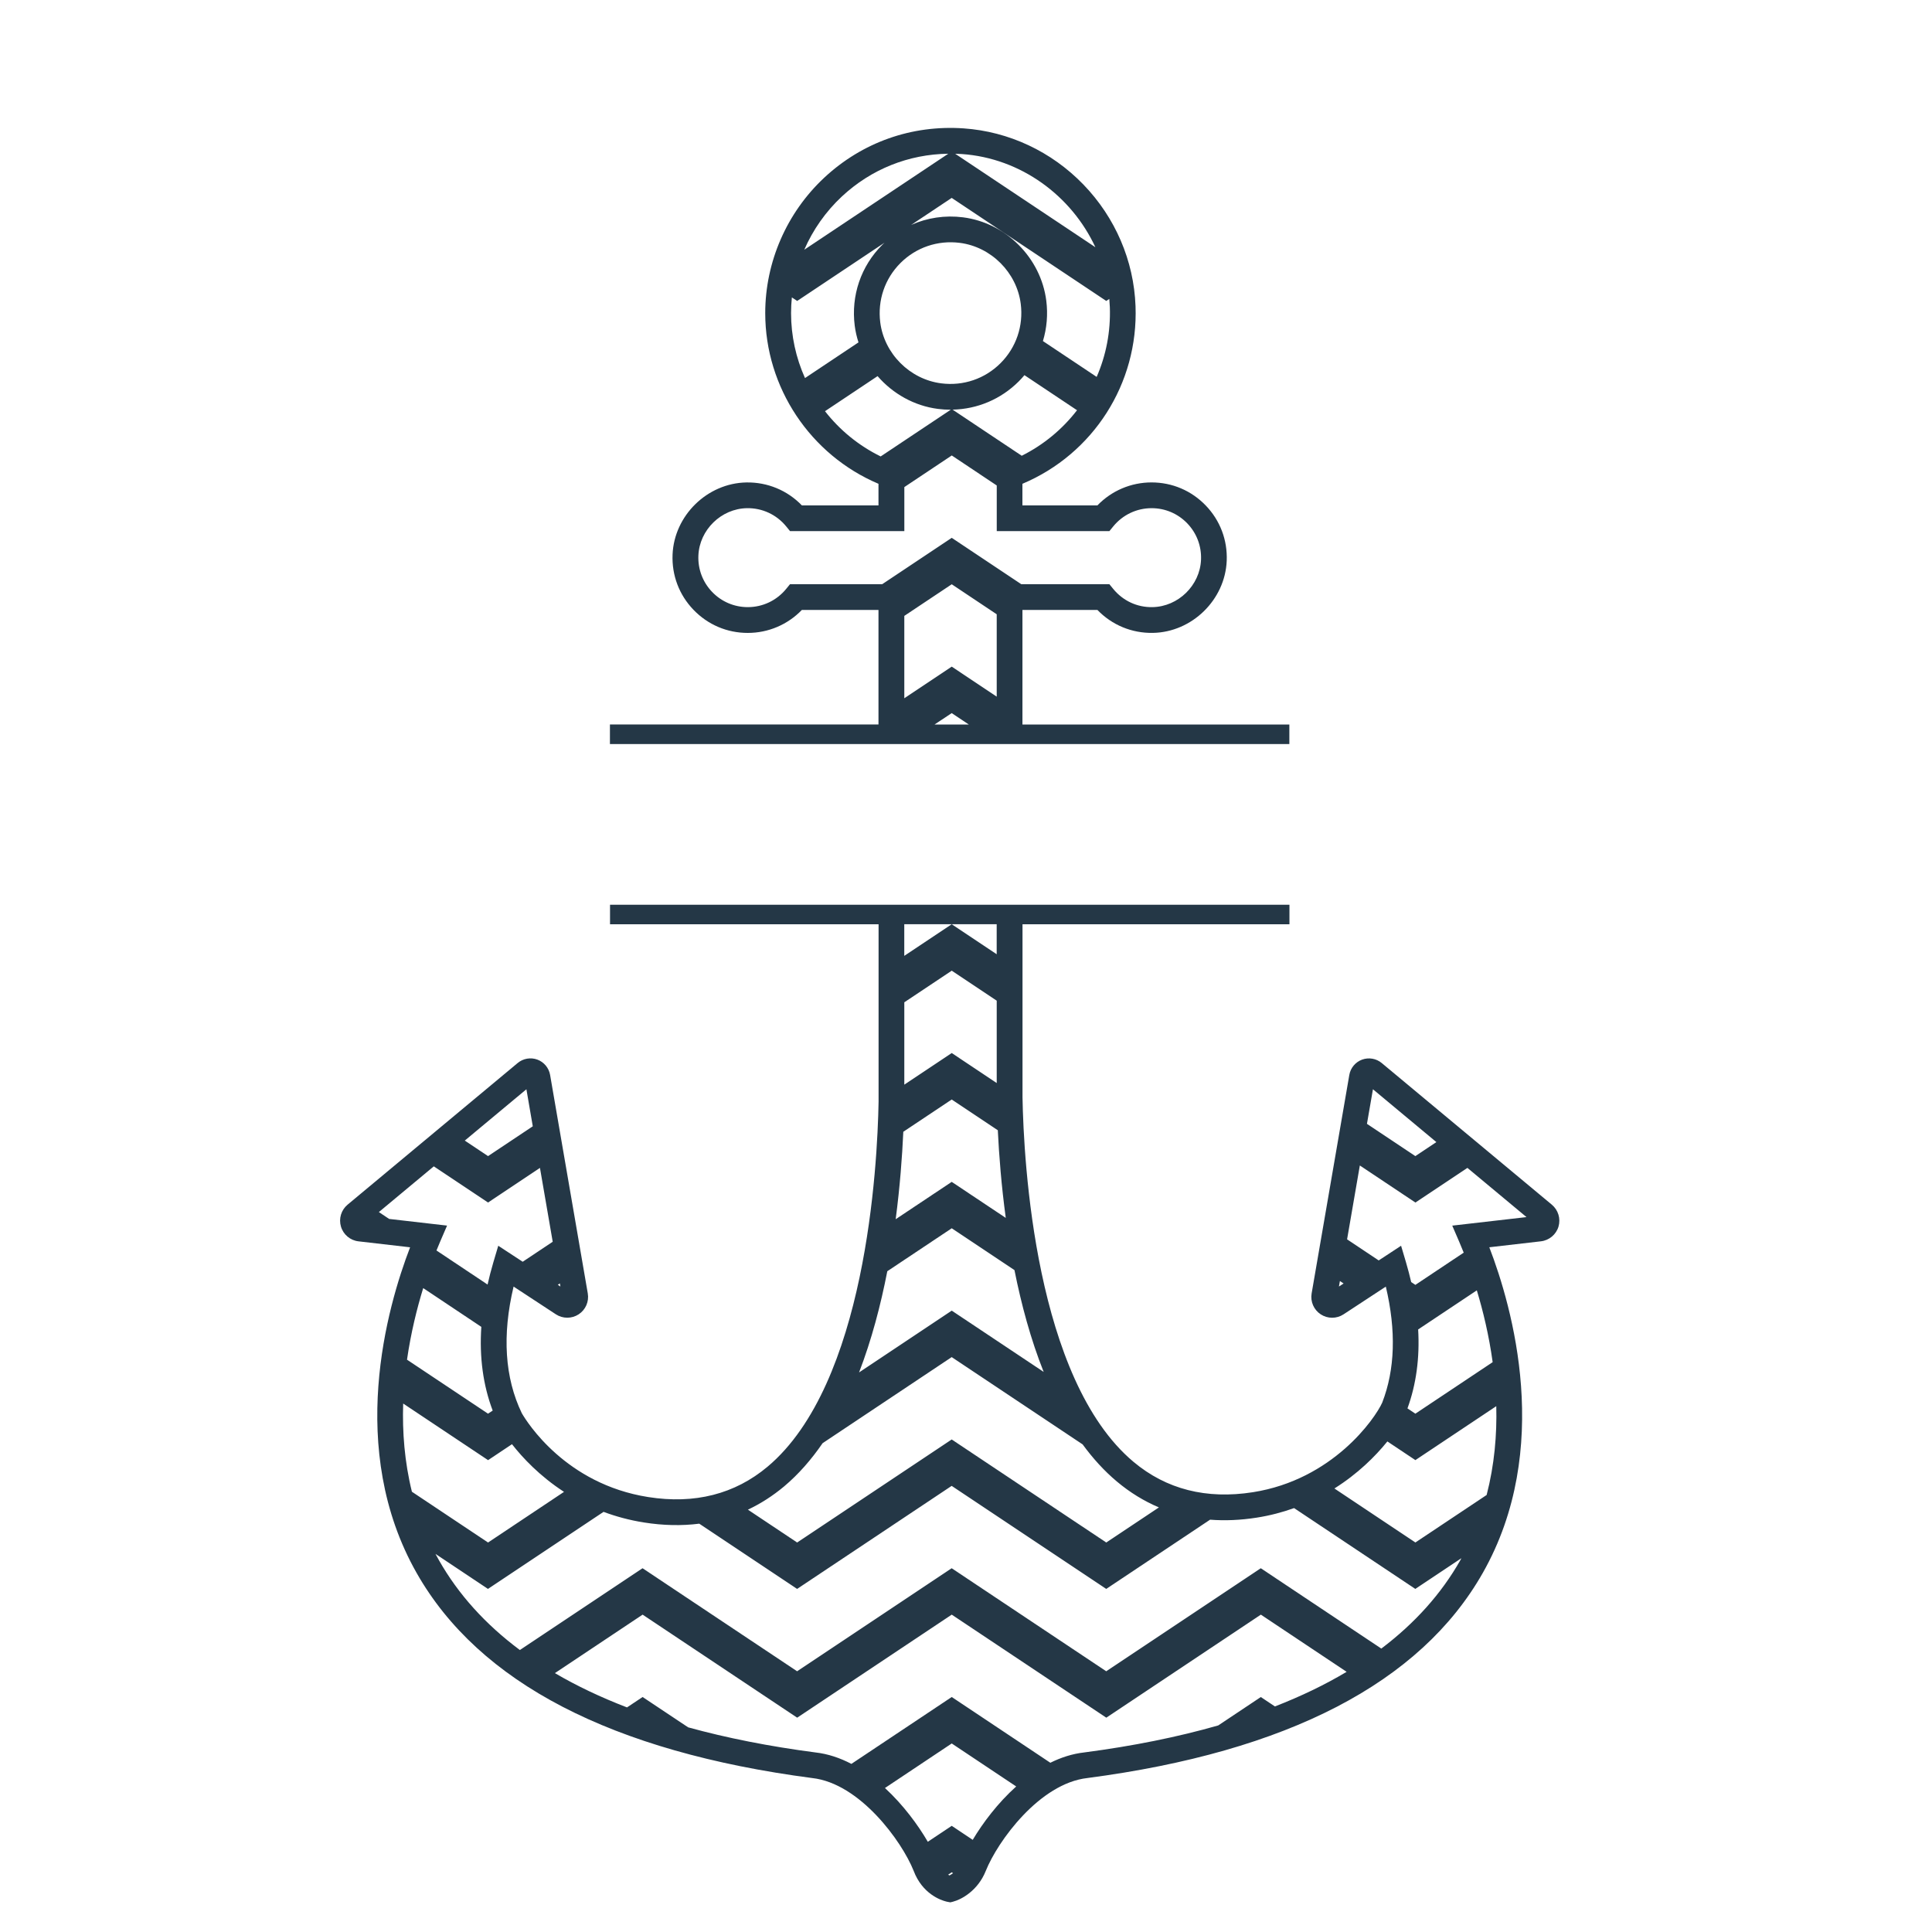 <?xml version="1.0" encoding="utf-8"?>
<!-- Generator: Adobe Illustrator 21.0.0, SVG Export Plug-In . SVG Version: 6.00 Build 0)  -->
<svg version="1.1" id="Calque_1" xmlns="http://www.w3.org/2000/svg" xmlns:xlink="http://www.w3.org/1999/xlink" x="0px" y="0px"
	 viewBox="0 0 600 600" style="enable-background:new 0 0 600 600;" xml:space="preserve">
<style type="text/css">
	.st0{fill:#243746;}
</style>
<path class="st0" d="M400.43,225h-82.9v-35.58h23.28c4.5,4.67,10.65,7.25,17.24,7.13c12.15-0.22,22.43-10.28,22.92-22.41
	c0.26-6.43-2.05-12.51-6.5-17.14c-4.45-4.63-10.43-7.18-16.85-7.18c-6.39,0-12.41,2.58-16.81,7.14h-23.29v-6.71
	c22.01-9.28,36.03-31.11,35.13-55.18c-0.52-14.09-6.27-27.5-16.19-37.76c-9.92-10.26-23.13-16.46-37.19-17.44
	c-16.12-1.12-31.5,4.31-43.3,15.32c-11.64,10.86-18.32,26.19-18.32,42.06c0,23.1,14.02,44.05,35.17,53v6.71h-23.79
	c-4.5-4.67-10.67-7.24-17.24-7.13c-12.15,0.22-22.43,10.28-22.92,22.41c-0.26,6.43,2.05,12.52,6.5,17.14
	c4.45,4.63,10.43,7.18,16.85,7.18c6.39,0,12.41-2.58,16.81-7.14h23.79l0,35.58h-83.4v6.07h211V225z M317.31,141.54l-21.47-14.32
	c7.7-0.17,15.01-3.24,20.55-8.78c0.62-0.62,1.2-1.27,1.76-1.93l16.33,10.89C329.98,133.25,324.15,138.12,317.31,141.54z
	 M292.3,119.05c-9.73-1.24-17.69-9.2-18.93-18.93c-0.87-6.86,1.41-13.57,6.27-18.43c4.85-4.85,11.57-7.14,18.43-6.27
	c9.73,1.24,17.69,9.2,18.93,18.93c0.87,6.86-1.41,13.57-6.27,18.43C305.88,117.64,299.16,119.93,292.3,119.05z M298.73,47.84
	c18.29,1.28,34.04,12.94,41.45,28.94l-43.54-29.03C297.33,47.77,298.03,47.79,298.73,47.84z M343.56,93.46l0.94-0.63
	c0.08,0.84,0.13,1.68,0.17,2.53c0.28,7.64-1.18,15.02-4.09,21.69l-16.69-11.13c1.21-4,1.59-8.26,1.04-12.57
	c-1.69-13.29-12.56-24.17-25.86-25.86c-5.6-0.71-11.14,0.14-16.1,2.36l12.59-8.39L343.56,93.46z M261.44,61.03
	c9.12-8.51,20.74-13.13,33.06-13.29l-44.73,29.82C252.47,71.37,256.42,65.72,261.44,61.03z M250,117.41
	c-2.8-6.23-4.33-13.09-4.33-20.17c0-1.64,0.09-3.27,0.25-4.88l1.65,1.1l27.12-18.08c-0.23,0.22-0.47,0.43-0.7,0.66
	c-6.62,6.62-9.73,15.76-8.55,25.09c0.23,1.79,0.63,3.52,1.17,5.2L250,117.41z M256.21,127.7l16.33-10.89
	c4.73,5.45,11.37,9.24,18.76,10.18c1.3,0.17,2.6,0.25,3.89,0.25c0.03,0,0.05,0,0.08,0l-21.77,14.51
	C266.65,138.39,260.77,133.55,256.21,127.7z M245.35,181.42l-1.2,1.47c-2.94,3.6-7.28,5.66-11.91,5.66c-4.22,0-8.16-1.68-11.08-4.72
	c-2.92-3.04-4.44-7.05-4.27-11.28c0.32-7.98,7.08-14.59,15.07-14.73c4.73-0.09,9.19,1.98,12.2,5.66l1.2,1.47h35.49v-13.68
	l14.73-9.82l13.97,9.32v14.18h34.98l1.2-1.47c2.94-3.6,7.28-5.66,11.91-5.66c4.22,0,8.16,1.68,11.08,4.72
	c2.92,3.04,4.44,7.05,4.27,11.28c-0.32,7.98-7.08,14.59-15.07,14.73c-4.78,0.1-9.19-1.98-12.2-5.66l-1.2-1.47h-27.37l-21.58-14.39
	l-21.58,14.39H245.35z M309.54,216.35l-13.97-9.32l-14.73,9.82v-25.58l14.73-9.82l13.97,9.32L309.54,216.35z M295.56,221.46
	l5.31,3.54h-10.63L295.56,221.46z M481.93,374.12l-52.83-43.99c-1.69-1.41-4.03-1.81-6.1-1.05c-2.07,0.76-3.59,2.59-3.96,4.76
	l-11.7,67.84c-0.44,2.54,0.67,5.09,2.82,6.5c2.15,1.41,4.93,1.41,7.09,0l13.13-8.61c3.24,13.65,2.87,25.75-1.12,36.03
	c-2.25,5.01-15.38,23.92-40.16,27.82c-14.44,2.27-26.91-0.9-37.08-9.43c-30.54-25.62-34.11-93.17-34.47-113.19v-53.76h82.9v-6.07
	h-211v6.07h83.4l0,55.13c-0.36,20.1-3.92,87.68-34.47,113.32c-10.17,8.53-22.65,11.71-37.09,9.43
	c-25.66-4.04-37.66-23.31-39.23-26.02c-5.3-10.99-6.16-24.21-2.56-39.34l13.13,8.61c2.15,1.41,4.93,1.41,7.09,0
	c2.15-1.41,3.26-3.96,2.82-6.5l-11.7-67.84c-0.38-2.17-1.89-4-3.96-4.76c-2.07-0.76-4.41-0.36-6.1,1.05l-52.83,44
	c-1.99,1.66-2.8,4.33-2.06,6.82c0.74,2.48,2.88,4.28,5.45,4.57l16.02,1.85c-7.13,18.52-19.82,62.66,2.04,101.16
	c19.36,34.09,60.66,55.51,122.84,63.67c14.78,1.64,27.82,19.6,31.49,28.78c2.7,7.18,8.42,9.14,10.09,9.56
	c0.28,0.07,0.43,0.1,0.43,0.1l0.9,0.16l0.83-0.21c2.62-0.67,7.71-3.43,10.15-9.53c3.7-9.25,16.74-27.22,31.59-28.87
	c62.1-8.15,103.4-29.57,122.76-63.67c21.86-38.5,9.17-82.63,2.04-101.16l16.03-1.85c2.57-0.3,4.71-2.09,5.46-4.57
	C484.73,378.45,483.92,375.78,481.93,374.12z M173.88,398.58l0.16,0.96l-0.81-0.53L173.88,398.58z M426.38,338.28l19.7,16.41
	l-6.53,4.35l-15.03-10.02L426.38,338.28z M415.82,399.54l0.3-1.71l1.15,0.77L415.82,399.54z M295.56,341.46l14.32,9.55
	c0.38,7.82,1.11,17.19,2.47,27.22l-16.79-11.19l-17.4,11.6c1.32-10.05,2.02-19.41,2.37-27.16L295.56,341.46z M280.84,336.85v-25.58
	l14.73-9.82l13.97,9.32l0,25.58l-13.97-9.32L280.84,336.85z M295.56,287.03h13.97l0,9.32L295.56,287.03l-14.73,9.82v-9.82H295.56z
	 M275.56,394.79l20.01-13.34l19.48,12.99c2.13,10.68,5.05,21.54,9.07,31.62l-28.55-19.03l-28.78,19.19
	C270.67,416.15,273.5,405.37,275.56,394.79z M243.51,461.62c4.51-3.79,8.47-8.35,11.96-13.43l40.09-26.73l40.66,27.11
	c3.17,4.33,6.7,8.23,10.65,11.54c4.05,3.4,8.41,6.07,13.04,8.03l-16.35,10.9l-48-32l-48,32l-15.29-10.2
	C236.23,466.97,239.98,464.57,243.51,461.62z M163.48,338.28l1.98,11.5l-13.89,9.26l-7.23-4.82L163.48,338.28z M120.85,378.55
	l-3.19-2.13l17.06-14.2l16.85,11.23l16.12-10.75l3.96,22.94l-9.32,6.21l-7.59-4.97l-1.53,5.16c-0.69,2.33-1.28,4.63-1.79,6.89
	l-15.87-10.58c0.42-1.05,0.81-1.98,1.16-2.79l2.13-4.94L120.85,378.55z M131.43,400.03l18.05,12.04c-0.63,9.43,0.55,18.12,3.53,26
	l-1.45,0.96l-25.16-16.77C127.61,413.89,129.5,406.31,131.43,400.03z M127.92,463.27c-2.29-9.29-3-18.58-2.71-27.39l26.37,17.58
	l7.42-4.95c3.28,4.19,8.59,9.88,16.16,14.8l-23.59,15.73L127.92,463.27z M294.88,582.43c-0.13-0.07-0.28-0.14-0.43-0.23l1.12-0.74
	l0.4,0.27C295.57,582.03,295.19,582.27,294.88,582.43z M302.09,571.38l-6.52-4.35l-7.43,4.95c-3.02-5.19-7.6-11.43-13.31-16.7
	l20.74-13.83l20.02,13.35C309.84,559.97,305.2,566.15,302.09,571.38z M395.94,529.95l-4.38-2.92l-13.23,8.82
	c-12.54,3.59-26.4,6.39-41.58,8.38c-3.69,0.41-7.23,1.56-10.56,3.21l-30.62-20.42l-31.16,20.77c-3.52-1.84-7.28-3.12-11.21-3.56
	c-14.35-1.88-27.51-4.49-39.49-7.79l-14.14-9.42l-4.85,3.23c-8.17-3.14-15.64-6.69-22.39-10.65l27.24-18.16l48,32l48-32l48,32l48-32
	l26.64,17.76C411.49,523.21,404.07,526.79,395.94,529.95z M453.51,484.56c-5.91,10.4-14.11,19.55-24.53,27.42l-37.43-24.95l-48,32
	l-48-32l-48,32l-48-32l-38.1,25.4c-10.7-7.98-19.1-17.27-25.12-27.87c-0.37-0.66-0.73-1.32-1.09-1.98l16.3,10.87l35.9-23.93
	c3.82,1.43,8.01,2.58,12.57,3.3c6,0.95,11.72,1.06,17.15,0.37l30.39,20.26l48-32l48,32l32.25-21.5c4.64,0.36,9.48,0.15,14.52-0.64
	c4.14-0.65,7.99-1.68,11.57-2.96l37.65,25.1l14.31-9.54C453.75,484.13,453.64,484.35,453.51,484.56z M461.69,464.28l-22.13,14.75
	l-25.15-16.77c7.21-4.53,12.67-9.93,16.45-14.61l8.7,5.8l25.12-16.75C464.91,445.59,464.11,454.94,461.69,464.28z M463.56,423.03
	l-24,16l-2.46-1.64c2.72-7.47,3.83-15.67,3.32-24.52l18.22-12.14C460.56,407.07,462.41,414.67,463.56,423.03z M451.01,380.63
	l2.13,4.94c0.42,0.98,0.9,2.14,1.43,3.45l-15.01,10.01l-1.3-0.87c-0.47-2.01-1-4.05-1.61-6.12l-1.53-5.16l-6.95,4.56l-9.82-6.55
	l3.96-22.94l17.26,11.51l16.15-10.76l18.35,15.28L451.01,380.63z"/>
</svg>
